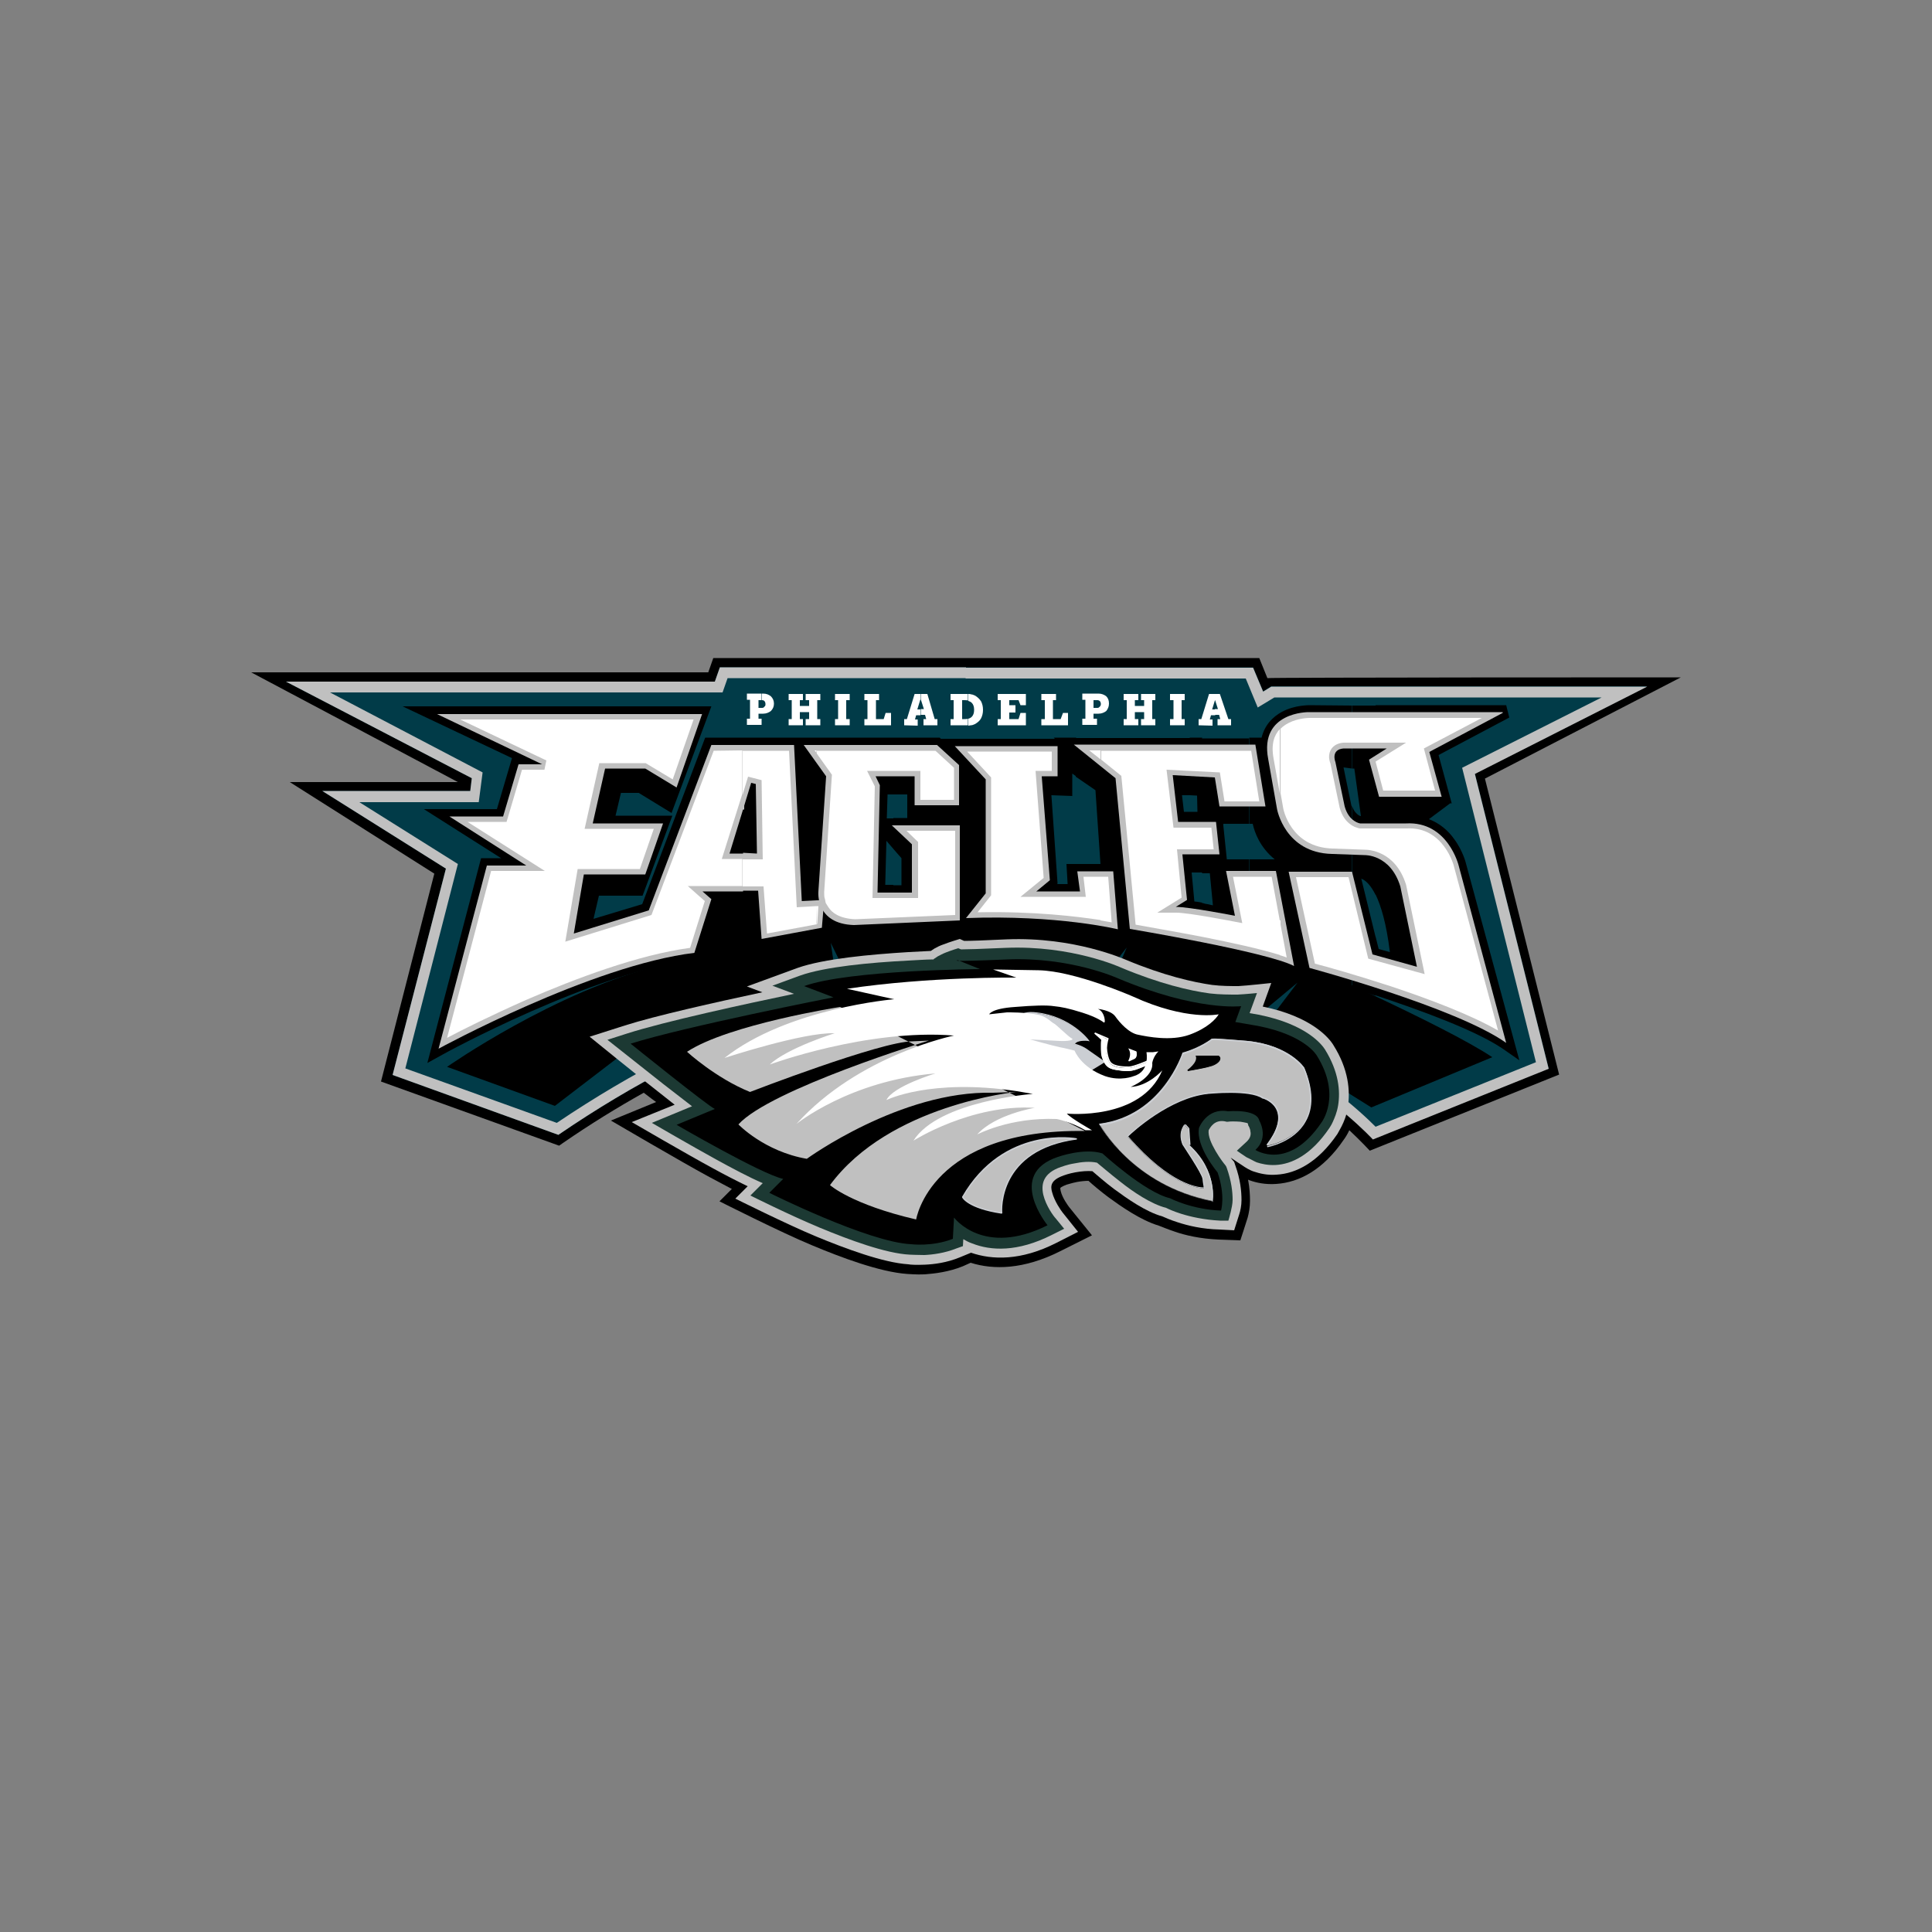 <?xml version="1.0" encoding="utf-8"?>
<!-- Generator: Adobe Illustrator 19.0.0, SVG Export Plug-In . SVG Version: 6.00 Build 0)  -->
<svg version="1.1" id="Layer_1" xmlns="http://www.w3.org/2000/svg" xmlns:xlink="http://www.w3.org/1999/xlink" x="0px" y="0px"
	 viewBox="0 0 500 500" style="enable-background:new 0 0 500 500;" xml:space="preserve">
<rect x="0" y="0" width="500" height="500" fill="#808080" stroke="none"/>
<style type="text/css">
	.st0{fill:#013B48;}
	.st1{fill:#C0C0C0;}
	.st2{fill:#FFFFFF;}
	.st3{fill:#1C3933;}
	.st4{fill:#CBCED3;}
</style>
<g id="XMLID_1_">
	<path id="XMLID_82_" d="M118.5,202.4L65,174h118.3l1.3-3.7h141.3l2.1,5.2l0,0c0.7-0.2,107-0.2,107-0.2l0,0l-50.7,26.2l19.2,76.6
		l-49,19.7l0,0c0,0-2.2-2.4-5.3-5.3c-0.5,1.1-1.1,2-1.4,2.4c-5.3,7.8-11.5,11.1-17.5,11.5c-2.8,0.2-5.1-0.3-6.8-0.9
		c-0.2-0.1-0.3-0.1-0.5-0.2c0.4,2.1,0.5,3.9,0.5,5.5c0,1.6-0.3,3.2-0.6,4.3c-0.3,1-1.9,5.9-1.9,5.9l0,0l-5.6-0.2l0,0
		c-4.7-0.2-8.7-1.1-11.5-2.1c-1.8-0.6-3.2-1.2-4-1.5c-4.7-1.4-9.8-5-13.1-7.4c-2.1-1.6-3.9-3.1-5.1-4.2c-0.9,0-1.9,0.1-3,0.3
		c-1.5,0.3-2.6,0.7-2.7,0.7c-1.3,0.5-1.6,0.8-1.6,0.9c0,0,0,0.1,0,0.1c0,0.2,0.1,0.4,0.1,0.6c0.4,1.8,1.9,3.8,2.2,4.2l0,0l5.9,7.3
		l-8.4,4.2l0,0c-9.2,4.6-17,4.8-23,2.9l0,0l-2,0.9l0,0c-3.7,1.5-7.3,1.9-9.9,2.1c-2.3,0.1-4-0.1-4.5-0.1c-7.1-0.5-17.2-4.3-24.6-7.4
		c-8-3.3-24-11.4-24-11.4l0,0l3.2-3.2l0,0c-2-1.1-4.2-2.2-6.2-3.3c-6.3-3.4-25.1-14.4-25.1-14.4l0,0l11.7-4.8l-1.1-0.8l-2.1-1.6l0,0
		c-6.8,3.8-13.8,8.1-20.9,13l0,0l-1,0.7l-46.1-16.6l13.8-53.8L75,202.4H118.5L118.5,202.4z"/>
	<g id="XMLID_2_">
		<g id="XMLID_3_">
			<path id="XMLID_81_" class="st0" d="M186.3,172.7h138l2.6,6.2l2.1-1.3h97.3l-44.6,22.6l19.1,76.3l-45.5,18.3l0,0
				c0,0-81.1-89.5-210.8-1.1l0,0l-42.9-15.5l13.8-53.4l-32-20.1h38.3l0.4-3.3L74,176.4h111L186.3,172.7L186.3,172.7z"/>
			<path class="st1" d="M329.8,180.5l-4.3,2.6l-3.1-7.5h-72.5v-2.8h74.4l2.6,6.2l2.1-1.3h97.3l-44.6,22.6l19.1,76.3l-45.5,18.3l0,0
				c0,0-38.7-42.7-105.3-40V252c60.5-2.3,98.5,32,106,39.6l0,0l41.5-16.7l-19.1-76.2l36.1-18.2L329.8,180.5L329.8,180.5z
				 M249.9,175.5h-61.6l-1.3,3.7H85.4l39.5,20.7l-1,7.7H93l25.5,16l-13.6,52.9l39.2,14.1l0,0c40.2-27.1,75.8-37.4,105.9-38.6v2.8
				c-29.9,1.2-65.4,11.5-105.5,38.9l0,0l-42.9-15.5l13.8-53.4l-32-20.1h38.3l0.4-3.3L74,176.4h111l1.3-3.7l0,0h63.7L249.9,175.5
				L249.9,175.5z"/>
		</g>
		<path id="XMLID_78_" d="M143.6,286.2l-27.9-10.1l0,0c0,0,28.1-19.7,55.2-26.3l0,0l12.5-7.9l53.4-4.1l50,0.4l47.2,9.6l0,0
			c0,0,39.6,17.4,52.2,25.8l0,0l-31.3,13l-29.6-18.5l10.5-13.8l-15,12.5l-36.7-4.1l7.5-17.5l-8.8,11.3l-60.9,1.6L215,244l1.3,8.8
			l-55.2,20L143.6,286.2L143.6,286.2z"/>
		<path d="M356,257.6v-15.2l0.8,3.2l2.9,0.8l0,0c-0.9-7.4-2.3-12-3.7-14.9v-49h33.8l0.8,3.2l-18.3,9.7l3.4,12.5h-0.4l-5.5,4.1l0,0
			c2.9,1.1,5.1,3.1,6.5,5.1c1.2,1.6,1.9,3.1,2.4,4.3c0.5,1.2,0.7,2.1,0.7,2.1l0,0l13.8,50.9l-4.3-3l0,0
			C381.8,266.6,367.5,261.4,356,257.6z M356,182.6v49c-1.3-2.6-2.6-3.8-3.7-4.2l0,0l0,0l3.7,15.1v15.2c-2.1-0.7-4.1-1.3-6-1.9v-47
			c0.4,1.2,1.1,1.8,1.5,2.1c0.3,0.2,0.5,0.3,0.7,0.3l0,0l-1.7-12.3l-0.5,0v-16.3H356z M349.9,182.6v16.3l-2.2-0.3l0,0l2,9.7l0,0
			c0,0.2,0.1,0.3,0.2,0.5v47c-6.7-2-11.4-3.3-11.5-3.3l0,0l-1.1-0.3l0.2,1.3l-3.4-1.8l0,0c-1.9-1-6-2.1-10.8-3.2v-26.1h6.6l0,0
			c-3.8-3.1-5.2-6.9-5.7-9.2l0,0h-0.9v-22.3h3.2l0,0l0,0c0.8-3.3,2.9-5.4,5.3-6.7c1.7-0.9,3.4-1.3,4.7-1.5c1.4-0.2,2.3-0.2,2.3-0.2
			l0,0L349.9,182.6L349.9,182.6z M323.2,190.9v22.3h-6.6l0,0l0,0.5l0.9,8.7h5.7v26.1c-3.8-0.9-8-1.8-12.1-2.6v-12.2
			c0.2,0,0.5,0.1,0.8,0.2c1.4,0.2,0.9,0.2,2,0.4l0,0l-0.8-8.3h-2v-34.9H323.2z M311.1,190.9v34.9h-2.7l0,0l0.7,7.5l0,0
			c1.1,0.1,1.3,0.2,2,0.3v12.2c-1.1-0.2-2.1-0.4-3.2-0.6v-35.1h2l0,0l-0.1-4.2l-1.9-0.1v-14.9H311.1z M307.9,190.9v14.9l-2,0
			l0.5,4.3h1.5v35.1c-8.5-1.6-15.7-2.9-15.8-2.9l0,0l-0.8-0.1l0,0.7l0,0c0,0-4.9-1.2-12.9-2.1v-17.2h6.4l0,0l-1.3-19.1l-5.1-3.5v-10
			H307.9z M231.2,229.1h2.1v-7l-2.1-2.4v-8h3.6v-0.5v-5.6h-3.6v-14.7h12l0.3,0.3H273l-0.3-0.3l0,0h5.8v10l-1-0.7v5.8l-5.4-0.2
			l1.6,22.9l-0.2,0.1h2.8l-0.3-5.2h2.6v17.2c-7.2-0.9-17-1.7-28.1-1.3l0,0v0.5l-19.2,0.8L231.2,229.1L231.2,229.1z M229.4,217.6
			l-0.3,11.4h2.1v11.7l-10.1,0.4l0,0c-2.7-0.1-4.8-0.7-6.5-1.6l0,0l-0.2,2.2l-19.1,3.6l-14.2,2.9l-1.2,0.2l0,0
			c-26.2,3-65.4,24.5-65.5,24.6l0,0l-3.8,2.1l13.9-53h5.2l-20-12.7h18.9l3.9-13.2l-28.3-13.4l79.9,0l-10.3,27.6l-8.5-5.2h-4.6
			l-1.4,5.9H174l-7.7,20.7H155l-1.4,6l12.6-3.8l16.3-43.1h23.7h25v14.7h-1.5l0,0l-0.2,6.2h1.8v8L229.4,217.6L229.4,217.6z"/>
		<g id="XMLID_4_">
			<path class="st1" d="M195.9,220.9l-0.3-18l-1.2-0.3l-2.1,6.9v-16.7h13.2l2,40.4l5.8-0.3l-0.6,7.2l-15.6,2.9l-0.9-12.5h-3.9v-9.8
				L195.9,220.9L195.9,220.9z M192.3,209.5l-3.5,11.4h3.5v9.8h-10.5l2.3,2l-4.4,13.9l0,0c-26.6,3.2-66.2,24.8-66.2,24.8l0,0L126,224
				h10.2l-19.9-12.7h13.9l4-13.5h6.1l-27.2-13h68.6l-6.6,19l0,0l-8.1-4.9h-10.4l-3.2,14.2h18.2l-4.6,13.2h-15.9l-2.6,15.3l19.4-6
				l16.2-42.8h8.5V209.5z"/>
			<path id="XMLID_67_" class="st1" d="M242.5,192.8l5.7,5.2v10.4h-11.5v-7.5h-10.1l1.1,2.3l-0.6,27.8h8.9v-12.5l-5.2-4.9h17.6v24.6
				l-27.4,1.2l0,0c-10.1-0.3-9.2-8.7-9.2-8.7l0,0l2-29.8l-5.8-8.1H242.5L242.5,192.8z"/>
			<path id="XMLID_66_" class="st1" d="M247.1,193.1h26.6v7.8h-4.1l2.1,26.9l-3.5,2.9h11.3l-0.7-5.2h9.3l1.2,15l0,0
				c0,0-15.5-3.8-39.3-2.9l0,0l5.1-6.4v-29.5L247.1,193.1L247.1,193.1z"/>
			<path id="XMLID_65_" class="st1" d="M324.9,192.8l2.6,15.9h-11.9l-1.2-7.5l-10.9-0.6l1.4,12.1h9.8l0.9,8.4H306l1.2,11.8l-2.9,1.8
				l0,0c3.5,0,15.3,2.3,15.3,2.3l0,0l-2.3-11.6h12.9l4.7,24.6l0,0c-7.2-3.7-42.5-9.6-42.5-9.6l0,0l-3.7-39l-10.8-8.7H324.9
				L324.9,192.8z"/>
			<path id="XMLID_64_" class="st1" d="M388.9,184.5l-19,10.1l3.2,11.6h-16.2l-2.6-9.6l4.6-2.9h-11.2l0,0c-3.4,0.3-2.1,3.5-2.1,3.5
				l0,0l2.4,11.5l0,0c1.1,4,4,4.4,4,4.4l0,0h11.9l0,0c10.8-0.6,13.6,10.9,13.6,10.9l0,0l12.3,45.9l0,0c-13-9.2-50.9-19.4-50.9-19.4
				l0,0l-5.4-24.9h16.4l5.3,21.4l11.5,3.2l-4.3-20.8l0,0c-2.6-8.4-9.3-8.1-9.3-8.1l0,0l-8.4-0.3l0,0c-12.2-0.3-14.2-11.6-14.2-11.6
				l0,0l-2.3-13l0,0c-2.3-12.2,10.4-12.1,10.4-12.1l0,0H388.9L388.9,184.5z"/>
		</g>
		<path class="st2" d="M358,204.7l-2-7.6l7.9-4.9h-16.2l0,0c-2.4,0.2-3.5,1.6-3.7,3.1c-0.1,0.6,0,1.2,0.1,1.6
			c0.1,0.3,0.1,0.5,0.2,0.6l0,0l2.4,11.5l0,0c0.6,2.3,1.8,3.7,3,4.5c0.6,0.4,1.1,0.6,1.5,0.7c0.4,0.2,0.9,0.2,0.9,0.2l0,0h12l0,0
			c9.5-0.5,12.2,9.7,12.2,9.9l0,0l11.4,42.4l0,0c-7.1-4.1-18-8.2-27.6-11.4c-9.2-3-17.3-5.3-19.8-5.9l0,0l-4.9-22.4h13.6l5.1,21.1
			l14.6,4l-4.8-23.1l0,0c-2.8-9-10-9.1-10.7-9.1l0,0l-8.3-0.3l0,0c-11-0.3-12.8-10.4-12.8-10.4l0,0l-0.7-4v-16.6
			c0.6-0.6,1.3-1.1,2.1-1.5c2.5-1.3,5.3-1.3,5.4-1.3l0,0h44.6l-15,7.9l2.9,10.9H358L358,204.7L358,204.7z M331.2,247.2
			c0.7,0.2,1.3,0.4,1.8,0.6l0,0l-1.8-9.6V247.2z M331.2,205.3l-1.6-9l0,0c-0.7-3.8,0.2-6.1,1.6-7.6V205.3L331.2,205.3z M331.2,238.2
			l-2.1-11.3h-10l2.4,12l-2.1-0.4l0,0c-0.1,0-11.7-2.3-15-2.3l0,0h-4.9l6.3-3.9l-1.2-12.5h9.5l-0.6-5.6h-9.8l-1.8-15l13.8,0.7l0,0
			l1.2,7.5h9l-2.1-13.1h-38.8v2.3l5.2,4.2l3.7,38.5l0,0c2.6,0.5,9.8,1.7,17.5,3.2c7.1,1.4,14.9,3.1,20,4.7V238.2L331.2,238.2z
			 M284.8,238.2v-11.3h2l0.9,11.8l0,0C287,238.6,286,238.4,284.8,238.2z M284.8,194.2v2.3l-2.9-2.3H284.8L284.8,194.2z M284.8,226.9
			h-4.4l0.6,5.2h-16.9l6-4.9l-2.1-27.7l0,0h4.2v-5h-21.9l6.2,6.7v30.5l-3.5,4.4l0,0c14.7-0.3,25.9,1.1,31.8,2V226.9L284.8,226.9z
			 M211.3,239.1v-4.6l0.5,0l-0.3,4.6l0,0L211.3,239.1L211.3,239.1z M211.3,194.9l4,5.6l-2,30.3l0,0c0,0,0,0.2,0,0.5
			c0,0.3,0,0.9,0.2,1.4l0,0l0.2,1l0.7,1.1l0,0c0.9,1.4,2.8,2.9,6.9,3.1l0,0l25.9-1.1V215h-12.6l3,2.9v14.5h-11.8l0.6-28.9l-2-4h13.8
			v7.5l0,0h8.7v-8.3l-4.8-4.4h-30.7V194.9z M211.3,194.2v0.6l-0.5-0.6H211.3L211.3,194.2z M211.3,234.5l-5.1,0.3l-2-40.5h-12v11.3
			l1.4-4.6l3.5,0.9l0.3,20.5h-5.2v7h5.4l0.9,12.2l12.9-2.4L211.3,234.5L211.3,234.5z M192.1,194.2v11.3l-5.3,16.8l0,0h5.3v7h-14.1
			l4.4,3.9l-3.8,12.1l0,0c-13.4,1.8-29.6,7.9-42.5,13.5c-9,4-16.5,7.7-20.4,9.8l0,0l11.4-43.2H141l-20-12.7h10.1l4-13.5h5.8l0.5-2.4
			l-22.3-10.6h60.4l-5.4,15.5l-7-4.2h-12l-3.8,17h17.9l-3.6,10.4h-16.1l-3.2,18.8l22.3-6.9l16.1-42.5L192.1,194.2L192.1,194.2z"/>
		<g id="XMLID_5_">
			<path id="XMLID_51_" class="st1" d="M318.5,299.6l0.3,0.4l0.6,0.7l0.3,0.9l0,0c1.3,3.6,1.6,6.7,1.6,9c0,1.4-0.3,2.8-0.6,3.7
				c-0.3,1-1.3,4.1-1.3,4.1l0,0l-3.8-0.2l0,0c-4.4-0.1-8.2-1-10.9-1.9c-1.9-0.6-3.2-1.2-3.9-1.5c-4.3-1.2-9.1-4.6-12.5-7.1
				c-2.4-1.8-4.4-3.6-5.6-4.6c-1.2-0.1-2.8,0-4.4,0.3c-1.7,0.3-3,0.8-3,0.8c-3.4,1.2-3.5,2.7-3,4.4c0.6,2.3,2.3,4.7,2.7,5.2l0,0l4,5
				l-5.7,2.9l0,0c-9.1,4.6-16.5,4.4-22,2.5l0,0l-2.9,1.2l0,0c-3.4,1.4-6.7,1.8-9.1,1.9c-2.2,0.1-3.8,0-4.2-0.1
				c-6.5-0.4-16.4-4.1-23.9-7.2c-7.9-3.3-20.9-9.8-20.9-9.8l0,0l3.2-3.2l0,0c-2.9-1.4-6.2-3.1-9.1-4.7c-6.3-3.4-20.9-11.9-20.9-11.9
				l0,0l11.1-4.5l0,0c-1.4-1.1-2.9-2.3-4.3-3.4c-5.3-4.1-17.7-14.2-17.7-14.2l0,0l9.1-2.9l0,0c7.8-2.5,23.4-6,35.6-8.6l0,0l-4-1.5
				l13.1-4.8l0,0c6.8-2.4,18.9-3.5,28.7-4.1c2-0.1,3.9-0.2,5.8-0.3c0.3-0.2,0.6-0.4,0.9-0.6c0.7-0.4,1.5-0.8,2.4-1.1
				c1.5-0.6,4.2-1.4,4.2-1.4l0,0l1.1,0.5l0,0c1.7,0,4.9-0.1,11.1-0.4c17.5-0.7,30.5,5.2,30.8,5.3c9.8,4.1,17.4,5.8,22.3,6.5
				c2.4,0.3,4.9,0.3,6.8,0.3c2-0.1,8.5-0.8,8.5-0.8l0,0l-2.2,6.1l0,0c12.8,2.6,17.3,8.3,18.3,10c3.9,6.2,4.4,11.8,3.7,16.1
				c-0.3,2.1-1,3.7-1.6,4.9c-0.5,1-0.9,1.6-1.1,2c-5,7.3-10.6,10.2-15.7,10.5c-2.4,0.2-4.4-0.3-5.9-0.8c-1-0.3-2.3-1.1-3-1.6
				C321,301.3,319.7,300.4,318.5,299.6L318.5,299.6L318.5,299.6z"/>
			<path id="XMLID_50_" class="st3" d="M322.9,290.7c0,0-0.2-0.1-0.3-0.1c-0.4-0.1-1-0.2-1.6-0.3c-1.3-0.1-2.7-0.1-3.2,0l0,0l-0.4,0
				l-0.4-0.1l0,0c-2.7-0.5-3.8,1.6-4.2,2.3c-0.2,1.5,0.7,3.5,1.8,5.4c1.1,1.9,2.3,3.4,2.4,3.5l0,0l0.3,0.4l0.2,0.5l0,0
				c1.2,3.4,1.5,6.2,1.5,8.2c0,1.1-0.3,2.3-0.5,3.2c-0.2,0.9-0.6,2.2-0.6,2.2l0,0l-2.1,0l0,0c-4.1-0.2-7.7-1-10.2-1.8
				c-1.9-0.6-3.2-1.2-3.8-1.5c-3.9-1-8.5-4.1-11.9-6.8c-2.7-2.1-5-4.1-6-4.9c-1.8-0.4-4-0.2-5.9,0.2c-1.9,0.3-3.3,0.9-3.4,0.9
				c-4.7,1.6-5.2,4.5-4.6,7.2c0.7,2.9,2.7,5.6,3.2,6.1l0,0l2.2,2.7l-3.2,1.6l0,0c-8.9,4.5-15.8,4.1-20.6,2.2
				c-0.9-0.3-1.6-0.7-2.3-1.1l0,0l-0.1,1.8l-1.7,0.6l0,0c-3,1.2-6.1,1.6-8.3,1.7c-2,0-3.5-0.1-3.8-0.1c-6.1-0.3-15.6-3.8-23.3-7
				c-7.9-3.3-17.9-8.3-17.9-8.3l0,0l3.2-3.2l0,0c-3.5-1.5-8-3.9-12-6.1c-6.2-3.4-16.7-9.5-16.7-9.5l0,0l10.4-4.3l0,0
				c-2.2-1.7-4.9-3.8-7.5-5.8c-5.2-4.1-14.4-11.4-14.4-11.4l0,0l5-1.6l0,0c9.6-3.1,30.8-7.7,43.3-10.3l0,0l-5.6-2.1l7.1-2.6l0,0
				c6.4-2.3,18.2-3.4,28-3.9c2.3-0.1,4.5-0.3,6.6-0.3c0.1-0.1,0.1-0.2,0.2-0.2c0.3-0.2,0.6-0.4,0.9-0.6c0.6-0.3,1.3-0.7,2.1-1
				c1.5-0.6,3.2-1.1,3.2-1.1l0,0l0.7,0.3l0,0c1.5,0,4.8-0.1,11.6-0.4c17-0.7,29.6,5,29.8,5.1c10,4.2,17.8,6,23,6.7
				c2.5,0.3,5.2,0.3,7.2,0.3c2-0.1,5-0.4,5-0.4l0,0l-1.9,5.2l2.3,0.4l0,0c12.6,2.5,16.5,7.9,17.2,9c3.6,5.8,4,10.8,3.4,14.5
				c-0.3,1.8-0.9,3.2-1.4,4.3c-0.4,0.9-0.8,1.4-0.9,1.6c-4.7,6.9-9.7,9.3-13.9,9.5c-2,0.1-3.7-0.3-4.9-0.7c-0.7-0.3-1.7-0.9-2.6-1.3
				c-0.8-0.5-2.5-1.7-2.5-1.7l0,0l2.6-2.4l0,0c0.9-0.9,1.1-1.8,0.9-2.6c0-0.4-0.2-0.8-0.3-1.1c-0.1-0.1-0.1-0.3-0.2-0.3l0,0L323,291
				L322.9,290.7L322.9,290.7z"/>
			<g id="XMLID_6_">
				<path id="XMLID_49_" d="M319.7,264.5l1.5-4.1l0,0c0,0-11.5,1.4-32.1-7.3c0,0-12.2-5.5-28.5-4.8c-16.3,0.7-12.7,0.2-12.7,0.2l0,0
					l5.7,2.3l0,0c0,0-33.8,0.2-45.5,4.4l0,0l7.6,2.9l0,0c0,0-38.6,7.6-52.5,12c0,0,20.1,16.2,21.8,16.9l0,0l-9.9,4.1l0,0
					c0,0,22,12.8,27.6,14l0,0l-3.6,3.6l0,0c0,0,25.6,12.8,36.7,13.3c0,0,5.5,0.7,10.8-1.4l0,0l0.3-5.5l0,0c0,0,7.6,10.3,24.2,2
					c0,0-10.8-13.2,2.7-17.7c0,0,6.7-2.4,11.5-0.9c0,0,11,10.1,17.5,11.6c0,0,5.5,2.9,13.2,3.2c0,0,1.2-3.8-0.9-9.9
					c0,0-5.7-6.7-4.8-11.5c0,0,2-5.3,7.5-4.3c0,0,7.4-0.7,8.1,2.4c0,0,2.6,4.3-1,7.6c0,0,8.5,5.6,17.1-7.1c0,0,5.3-6.9-1.2-17.3
					c0,0-2.9-5.3-15.3-7.7l0,0L319.7,264.5L319.7,264.5z"/>
				<path id="XMLID_48_" class="st1" d="M217.4,260.6c0,0-28.8,4.5-39.6,11.6c0,0,7.4,6.8,16.3,10.4c0,0,33.9-13.1,42-13.1l0,0
					l4.3-0.2l0,0c0,0-41.1,12.6-49.3,21.7c0,0,6.7,7,17.7,8.9c0,0,24.3-17.7,48.2-17.1l0,0l6-0.2l0,0c0,0-32.8,3.2-48.2,24.1
					c0,0,5.5,5,22.3,8.9c0,0,3.7-23.5,43.7-22.9L217.4,260.6z"/>
				<g id="XMLID_28_">
					<path id="XMLID_24_" class="st1" d="M278.6,294.8c0,0-18.7-3.6-29.5,15c0,0,1.4,2.9,10,4.1
						C259.2,313.9,257.8,297.6,278.6,294.8L278.6,294.8L278.6,294.8z"/>
					<path id="XMLID_25_" class="st4" d="M259.2,314.1L259.2,314.1c-8.7-1.3-10.2-4.1-10.2-4.2l0-0.1l0-0.1
						c10.7-18.6,29.5-15.2,29.7-15.1l0,0.3c-20.3,2.7-19.4,18.3-19.3,19l0,0.1L259.2,314.1z M249.3,309.8c0.3,0.4,2.2,2.8,9.7,3.9
						c-0.1-1.9,0-15.9,18.5-18.9C273.3,294.4,258.4,294.2,249.3,309.8z"/>
				</g>
				<g id="XMLID_23_">
					<path id="XMLID_19_" class="st4" d="M282.4,276.9l3.4-2.1l0,0c0,0-1.9-1.3-4.3-3c-1.7-1.2-3.7-1.6-3.7-1.6s0.6-0.6,1.5-0.8
						c1.4-0.3,2.4-0.1,2.4-0.1s-4.6-6.1-13.4-7.1c-8.8-1-2.3,6.7,0.5,9c2.7,2.2,12.8,6.6,12.8,6.6l0,0L282.4,276.9L282.4,276.9z"/>
					<path id="XMLID_20_" class="st4" d="M281.5,277.9L281.5,277.9c-0.5-0.2-10.2-4.4-12.9-6.6c-1.6-1.3-5.8-5.8-4.8-8.1
						c0.5-1.1,2-1.5,4.5-1.2c8.8,1,13.5,7.1,13.5,7.2l0.2,0.3l-0.4-0.1c0,0-1-0.2-2.3,0.1c-0.5,0.1-0.9,0.4-1.1,0.6
						c0.6,0.2,2.1,0.6,3.4,1.6c2.4,1.7,4.3,3,4.3,3l0.2,0.1l-3.6,2.2L281.5,277.9z M266.8,262.2c-1.5,0-2.4,0.4-2.7,1.1
						c-0.8,1.9,2.7,6,4.7,7.7c2.5,2.1,11.6,6.1,12.6,6.5l0.9-0.7l3.2-2c-0.6-0.4-2.2-1.5-4.1-2.9c-1.6-1.2-3.6-1.6-3.6-1.6l-0.3-0.1
						l0.2-0.2c0,0,0.7-0.7,1.5-0.9c0.9-0.2,1.6-0.2,2-0.2c-1.1-1.2-5.5-5.9-13.1-6.7C267.7,262.3,267.3,262.2,266.8,262.2z"/>
				</g>
				<g id="XMLID_18_">
					<path id="XMLID_11_" class="st2" d="M292.4,271.6l1.7,0.6l0,0c0,0,0.3,1.3-0.5,1.7c-0.8,0.4-1.4,0.7-1.4,0.7
						S293.1,273.1,292.4,271.6L292.4,271.6L292.4,271.6z"/>
					<path id="XMLID_15_" class="st2" d="M292.2,274.7l-0.2-0.2c0,0,0.9-1.5,0.2-2.8l-0.2-0.4l2.1,0.8l0,0.1c0,0.1,0.4,1.5-0.6,1.9
						C292.8,274.4,292.2,274.7,292.2,274.7z M292.7,271.9c0.3,0.9,0,1.8-0.2,2.3c0.2-0.1,0.6-0.3,1-0.5c0.6-0.2,0.5-1.1,0.4-1.4
						L292.7,271.9z"/>
				</g>
				<path id="XMLID_47_" class="st2" d="M315.4,262.5c0,0-8.2,1.8-22.2-4.6c0,0-15-6.6-24.4-6.8c-5.3-0.1-11.8-0.2-11.8-0.2l0,0
					l6,2.1l0,0c0,0-22.5-0.3-43.8,2.9l0,0l12.2,2.7l0,0c0,0-27.6,2.3-43.9,15.2c0,0,20.4-6.7,28.5-6.4c0,0-12.2,3.8-16.8,8.1
					c0,0,25.2-9.3,47.7-7.5c0,0-24.7,5-40.8,22.9c0,0,13.7-11.2,36-13.1c0,0-11,3.3-12.7,6.9c0,0,11.3-5.7,33.8-2.3l0,0l4.1,0.7l0,0
					c0,0-24.4,1.8-30.9,12.1c0,0,14.9-9.5,31.4-8.5c0,0-10.3,1.7-14.9,6.9c0,0,8.4-4.5,20.6-4c0,0,3.6,0.7,7.4,2.9l0,0h1.7l0,0
					c0,0-5.5-3.1-6.5-4.3c0,0,19.2,1.9,24.7-11.2c0,0-3.6,4.1-8.2,4.3c0,0,6-2.4,5.6-6.2c0,0,0.2-1.6,1.6-3l0,0l-1.4,0.2h-1.7l0,0
					c0,0,1,5-3.3,6.2c0,0-3.3,1.4-7.4,0c-6.3-2.3-7.9-6.6-7.9-6.6s-2.7-0.7-3.9-0.9c-1.9-0.4-7.6-2-7.6-2s5.6,0.3,7.7,0.4
					c1.8,0.1,4-0.2,3-0.7c-0.9-0.5-3.9-3.5-4.5-3.8c-0.7-0.3-1.8-1.7-3.8-2.2c-3.5-0.8-8.4-0.7-8.4-0.7l0,0l-4.6,0.5l0,0
					c0,0,0.5-1.5,6.7-1.9c4.8-0.4,8.2-0.5,10.1-0.2c1.9,0.2,3.6,0.5,7.4,1.7c3.8,1.2,5.3,2.4,5.3,2.4s0.7,0.7,0.3-1.2
					c-0.5-1.9-1.7-2.2-1.7-2.2s3.3,0.3,4.5,1.9c1.2,1.7,3.6,4.4,6,4.8c2.4,0.5,8.4,1.7,13.2,0C312.5,266.1,314.7,263.7,315.4,262.5
					L315.4,262.5L315.4,262.5z"/>
				<path id="XMLID_46_" class="st1" d="M328,296.5c0,0,16.6-2.7,9.5-20.2c0,0-3.8-5.8-14.6-6.9c0,0-8.4-0.8-9.2-0.6
					c0,0-2.9,2.4-7.6,3.7c0,0-5,16.3-21.5,18.4c0,0,8.3,15.9,29.2,19.9c0,0,1.4-7.7-5.9-14.4l0,0l-0.3-4.2l-1-1l0,0
					c0,0-1.8,1.7-0.5,5c0,0,5,7.4,5.3,8.9c0.2,1.6,0.3,2.4,0.3,2.4s-7.7,0.8-19.9-13.4c0,0,10.2-10.1,20.9-11.1
					c0,0,10.9-1.2,14.1,1.2c0,0,8.4,2.3,1,12.1L328,296.5z"/>
				<g id="XMLID_7_">
					<path id="XMLID_14_" class="st4" d="M314,310.9l-0.2,0c-20.7-4-29.2-19.8-29.3-19.9l-0.1-0.2l0.2,0
						c16.2-2.1,21.3-18.1,21.4-18.3l0-0.1l0.1,0c4.6-1.3,7.5-3.6,7.5-3.6l0,0l0,0c0.9-0.1,8.9,0.6,9.3,0.6c10.8,1.1,14.7,6.9,14.7,7
						c2.3,5.6,2.4,10.3,0.3,13.9c-3,5.4-9.9,6.6-9.9,6.6l-0.1-0.3c0.1,0,6.8-1.2,9.7-6.4c2-3.5,1.9-8.1-0.3-13.6
						c0,0-3.9-5.7-14.5-6.8c-2.8-0.3-8.3-0.7-9.1-0.6c-0.4,0.3-3.2,2.4-7.5,3.7c-0.4,1.3-5.7,16.3-21.4,18.4
						c1.1,1.9,9.7,15.8,28.8,19.5c0.1-1.1,0.7-8.1-5.9-14.1l0.2-0.2c7.3,6.7,6,14.5,5.9,14.6L314,310.9z"/>
				</g>
				<g id="XMLID_8_">
					<polygon id="XMLID_13_" class="st4" points="307.8,296.3 307.5,292.1 306.6,291.2 306.8,290.9 307.8,292 308.1,296.3 					"/>
				</g>
				<g id="XMLID_9_">
					<path id="XMLID_12_" class="st4" d="M311.5,307.5c-1.6,0-8.9-0.8-19.7-13.4l-0.1-0.1l0.1-0.1c0.1-0.1,10.4-10.1,21-11.2
						c0.4,0,10.9-1.1,14.2,1.3c0.3,0.1,3,0.9,3.9,3.5c0.8,2.3-0.1,5.3-2.8,8.9l-0.3-0.2c2.6-3.4,3.5-6.3,2.7-8.6
						c-0.9-2.5-3.6-3.3-3.7-3.3l-0.1,0c-3.2-2.3-13.9-1.2-14-1.2c-9.9,1-19.6,9.9-20.7,11c10.9,12.6,18.2,13.2,19.5,13.2
						c0,0,0,0,0,0c0-0.3-0.2-1.1-0.3-2.2c-0.2-1.5-5.2-8.8-5.2-8.9c-1.3-3.3,0.5-5.1,0.5-5.2l0.2,0.2c-0.1,0.1-1.7,1.7-0.5,4.8
						c0.2,0.3,5,7.4,5.3,9c0.2,1.6,0.3,2.4,0.3,2.4l0,0.2l-0.2,0C311.7,307.5,311.6,307.5,311.5,307.5z"/>
				</g>
				<g id="XMLID_10_">
					<path id="XMLID_29_" d="M315.4,273.4l-5.7,0l0,0c0.5,1.8-2.3,3.7-2.3,3.7c2.1-0.3,4.6-0.8,5.9-1.2
						C314.7,275.4,316.6,274.2,315.4,273.4L315.4,273.4L315.4,273.4z"/>
					<path id="XMLID_30_" d="M307.4,277.2l-0.1-0.3c0,0,2.7-1.9,2.2-3.5l-0.1-0.2l6,0l0,0c0.4,0.3,0.5,0.6,0.4,0.9
						c-0.1,0.9-1.6,1.7-2.6,1.9C311.6,276.5,308.3,277,307.4,277.2z M309.9,273.5c0.2,1.3-1.1,2.6-1.9,3.3c1.4-0.2,3.9-0.7,5.2-1
						c1.1-0.3,2.3-1.1,2.4-1.7c0-0.2-0.1-0.4-0.3-0.5L309.9,273.5z"/>
				</g>
				<g id="XMLID_33_">
					<path id="XMLID_34_" class="st2" d="M283.3,267.3l1.9,1.8l0,0c0,0-0.1-0.3-0.2,1.2c0,1.4-0.1,2.9,0.5,4
						c0.6,1.1,1.1,2.3,3.4,2.6c2.2,0.3,3.3,0.5,5.1-0.1c1.8-0.6,3.3-1.3,3.3-1.3l0,0l-0.5-0.6l0,0c0,0-3.6,1.5-4.7,1.5
						c-1.2,0-3.8,0-4.8-1.2c-0.7-0.8-1.1-2.9-1.1-3.8c0-0.9,0.4-2.4,0.4-2.4l0,0L283.3,267.3L283.3,267.3z"/>
					<path id="XMLID_35_" class="st2" d="M291.6,277.2c-0.8,0-1.7-0.1-2.8-0.3c-2.2-0.3-2.8-1.3-3.3-2.4l-0.1-0.3
						c-0.5-1-0.5-2.2-0.5-3.4c0-0.2,0-0.4,0-0.6c0-0.6,0.1-1,0.1-1.1l-1.8-1.6l0.2-0.3l3.5,1.5l0,0.1c0,0-0.4,1.5-0.4,2.4
						c0,1,0.4,3,1,3.7c1,1.1,3.6,1.1,4.7,1.1c1.1,0,4.6-1.5,4.6-1.5l0.1,0l0.7,0.9l-0.2,0.1c0,0-1.6,0.6-3.3,1.3
						C293.1,277.1,292.4,277.2,291.6,277.2z M285.3,269.2c0,0-0.1,0.2-0.1,1.1c0,0.2,0,0.4,0,0.6c0,1.2,0,2.3,0.5,3.2l0.1,0.3
						c0.6,1,1.1,2,3.1,2.2c2.2,0.3,3.3,0.5,5.1-0.1c1.4-0.5,2.7-1,3.1-1.2l-0.3-0.4c-0.6,0.3-3.6,1.5-4.6,1.5c-1.2,0-3.9,0-5-1.3
						c-0.7-0.9-1.1-3-1.1-3.9c0-0.8,0.3-2,0.4-2.3l-2.3-1l1.1,1l0,0l0.1,0.1L285.3,269.2l-0.1,0.1c0,0,0,0,0,0
						C285.2,269.2,285.3,269.2,285.3,269.2z"/>
				</g>
			</g>
		</g>
		<g id="XMLID_38_">
			<path class="st2" d="M197.2,183.2c0.3,0,0.5-0.1,0.6-0.3c0.3-0.2,0.3-0.4,0.3-0.7c0-0.3-0.1-0.6-0.3-0.8
				c-0.1-0.1-0.3-0.2-0.6-0.2v-1.7h0.3l0,0c0.9,0,1.5,0.3,2,0.7c0.5,0.5,0.8,1.1,0.8,1.9c0,0.8-0.3,1.4-0.8,1.9
				c-0.5,0.4-1.2,0.7-2,0.7l0,0h-0.3V183.2z M196.3,181.2v2h0.6l0,0c0.1,0,0.3,0,0.3,0v1.5h-0.9v1.3h0.8v1.6h-3.8l0,0v-1.6h0.8v-4.9
				h-0.8v-1.6h3.8v1.7c-0.1,0-0.2,0-0.3,0l0,0H196.3L196.3,181.2z"/>
			<polygon id="XMLID_43_" class="st2" points="204.1,187.7 204.1,186.1 204.9,186.1 204.9,181.2 204.1,181.2 204.1,179.6 
				207.8,179.6 207.8,181.2 207,181.2 207,182.7 209.4,182.7 209.4,181.2 208.5,181.2 208.5,179.6 212.3,179.6 212.3,181.2 
				211.5,181.2 211.5,186.1 212.3,186.1 212.3,187.7 208.5,187.7 208.5,186.1 209.4,186.1 209.4,184.3 207,184.3 207,186.1 
				207.8,186.1 207.8,187.7 			"/>
			<polygon id="XMLID_42_" class="st2" points="216.1,187.7 216.1,186.1 216.9,186.1 216.9,181.2 216.1,181.2 216.1,179.6 
				219.9,179.6 219.9,181.2 219,181.2 219,186.1 219.9,186.1 219.9,187.7 			"/>
			<polygon id="XMLID_41_" class="st2" points="223.7,187.7 223.7,186.1 224.5,186.1 224.5,181.2 223.7,181.2 223.7,179.6 
				227.5,179.6 227.5,181.2 226.7,181.2 226.7,186.1 228.7,186.1 229.2,184.5 230.6,184.5 230.6,187.7 			"/>
			<path class="st2" d="M238.3,179.6h1.7l1.9,6.5h0.7v1.6H239v-1.6h0.7l-0.3-1.1h-1.1v-1.5h0.8l-0.8-2.5V179.6z M234,187.7v-1.6h0.7
				l2-6.5l1.5,0v1.4v0l-0.8,2.6l0,0h0.8v1.5h-1.1l-0.3,1.1h0.7v1.6L234,187.7L234,187.7z"/>
			<path class="st2" d="M250.6,179.6c0.3,0,0.5,0,0.7,0.1c0.4,0,0.7,0.2,1,0.3c0.7,0.4,1.2,0.9,1.6,1.5c0.3,0.6,0.5,1.3,0.5,2.2
				c0,0.9-0.2,1.6-0.5,2.2c-0.3,0.6-0.9,1.1-1.6,1.5c-0.3,0.1-0.6,0.3-1,0.3c-0.2,0-0.5,0.1-0.7,0.1V186c0.4-0.1,0.7-0.3,0.9-0.5
				c0.4-0.4,0.6-1,0.6-1.8c0-0.8-0.2-1.4-0.6-1.8c-0.3-0.3-0.6-0.4-0.9-0.5V179.6z M246,187.7v-1.6h0.8v-4.9H246v-1.6h3.8l0,0
				c0.3,0,0.5,0,0.7,0v1.7c-0.3-0.1-0.6-0.1-0.9-0.1l0,0H249l0,0v4.9h0.6l0,0c0.3,0,0.6,0,0.9-0.1v1.7c-0.2,0-0.4,0-0.7,0l0,0
				L246,187.7L246,187.7z"/>
			<polygon id="XMLID_39_" class="st2" points="258.2,187.7 258.2,186.1 259,186.1 259,181.2 258.2,181.2 258.2,179.6 265.5,179.6 
				265.5,182.5 264.1,182.5 263.6,181.2 261.2,181.2 261.2,182.5 262.8,182.5 262.8,184.4 261.2,184.4 261.2,186.1 263.6,186.1 
				264.1,184.5 265.5,184.5 265.5,187.7 			"/>
			<polygon id="XMLID_86_" class="st2" points="269.5,187.7 269.5,186.1 270.4,186.1 270.4,181.2 269.5,181.2 269.5,179.6 
				273.3,179.6 273.3,181.2 272.5,181.2 272.5,186.1 274.5,186.1 275.1,184.5 276.4,184.5 276.4,187.7 			"/>
			<path class="st2" d="M284,183.2c0.3,0,0.4-0.1,0.6-0.3c0.2-0.2,0.3-0.4,0.3-0.7c0-0.3-0.1-0.6-0.3-0.8c-0.2-0.1-0.3-0.2-0.6-0.2
				v-1.7h0.3l0,0c0.8,0,1.5,0.3,2,0.7c0.5,0.5,0.7,1.1,0.7,1.9c0,0.8-0.3,1.4-0.7,1.9c-0.5,0.4-1.2,0.7-2,0.7l0,0H284V183.2z
				 M283,181.2v2h0.6l0,0c0.1,0,0.3,0,0.4,0v1.5H283v1.3h0.9v1.6h-3.8l0,0v-1.6h0.8v-4.9h-0.8v-1.6h3.9v1.7c-0.1,0-0.3,0-0.4,0l0,0
				H283L283,181.2z"/>
			<polygon id="XMLID_87_" class="st2" points="290.8,187.7 290.8,186.1 291.6,186.1 291.6,181.2 290.8,181.2 290.8,179.6 
				294.6,179.6 294.6,181.2 293.7,181.2 293.7,182.7 296.1,182.7 296.1,181.2 295.3,181.2 295.3,179.6 299,179.6 299,181.2 
				298.2,181.2 298.2,186.1 299,186.1 299,187.7 295.3,187.7 295.3,186.1 296.1,186.1 296.1,184.3 293.7,184.3 293.7,186.1 
				294.6,186.1 294.6,187.7 			"/>
			<polygon id="XMLID_90_" class="st2" points="302.8,187.7 302.8,186.1 303.7,186.1 303.7,181.2 302.8,181.2 302.8,179.6 
				306.6,179.6 306.6,181.2 305.8,181.2 305.8,186.1 306.6,186.1 306.6,187.7 			"/>
			<path class="st2" d="M314.4,179.6h1.3l2.2,6.5h0.7v1.6h-3.5v-1.6h0.7l-0.3-1.1h-1.1v-1.5h0.8l-0.8-2.5L314.4,179.6L314.4,179.6z
				 M310.2,187.7v-1.6h0.7l2-6.5h1.6v1.4v0l-0.8,2.6l0,0h0.8v1.5h-1.1l-0.3,1.1h0.7v1.6L310.2,187.7L310.2,187.7z"/>
		</g>
	</g>
</g>
</svg>
